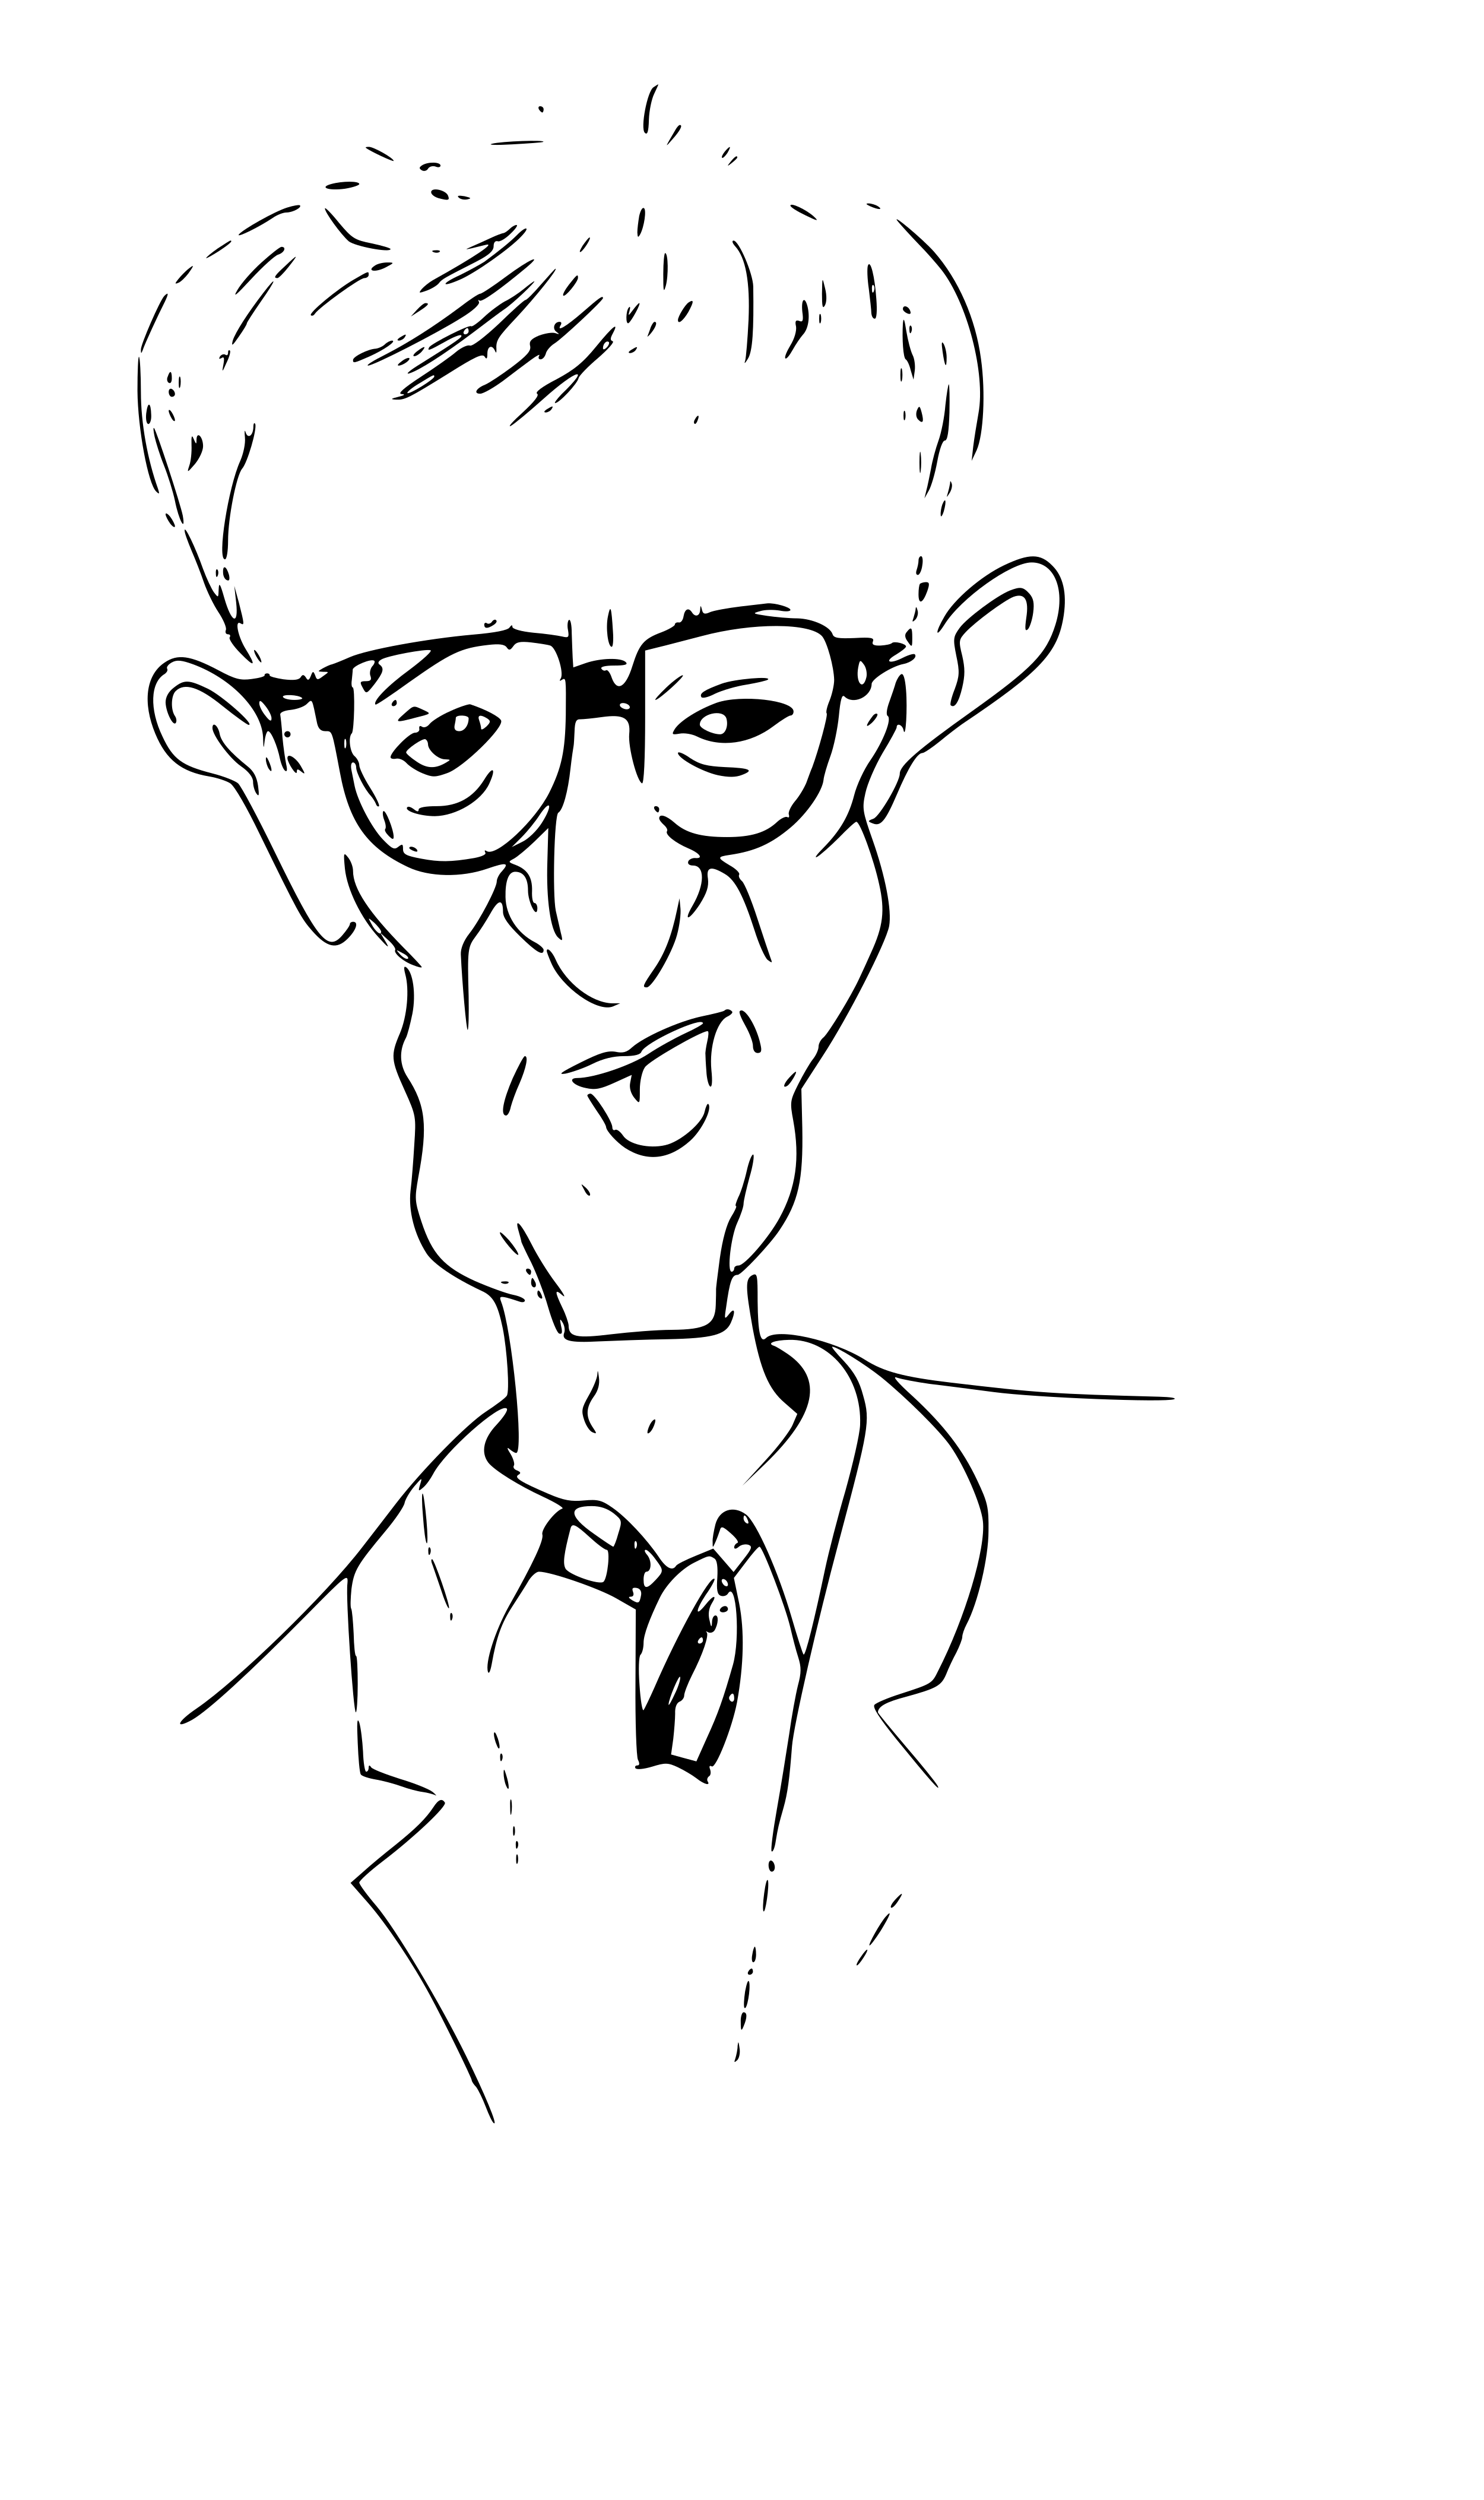 <?xml version="1.0" encoding="UTF-8"?>
<svg version="1.0" viewBox="0 0 475 800" xmlns="http://www.w3.org/2000/svg">
<g transform="translate(0 800) scale(.1 -.1)">
<path d="m2092 7721c-20-12-43-132-28-146 8-8 12 3 13 42 1 30 9 67 17 83 8 17 14 30 13 30s-8-4-15-9z"/>
<path d="m1725 7650c3-5 8-10 11-10 2 0 4 5 4 10 0 6-5 10-11 10-5 0-7-4-4-10z"/>
<path d="m2164 7588c-37-63-37-63-11-33 25 28 33 45 23 45-3 0-8-6-12-12z"/>
<path d="m1575 7540c-16-4 13-5 65-2s97 6 99 8c8 7-134 2-164-6z"/>
<path d="m1171 7527c13-11 89-46 89-42 0 9-64 45-79 45-8 0-12-1-10-3z"/>
<path d="m2320 7515c-7-9-11-17-9-20 3-2 10 5 17 15 14 24 10 26-8 5z"/>
<path d="m2339 7483c-13-16-12-17 4-4 9 7 17 15 17 17 0 8-8 3-21-13z"/>
<path d="m1351 7471c-10-7-10-10-1-16 7-4 16-2 20 5s15 10 24 7c9-4 16-2 16 3 0 12-40 13-59 1z"/>
<path d="m1060 7411c-40-11-8-22 44-15 25 4 46 11 46 15 0 10-54 10-90 0z"/>
<path d="m1380 7385c0-7 10-15 23-19 33-9 37-7 31 8-7 18-54 28-54 11z"/>
<path d="m1468 7368c6-6 18-8 28-6 14 3 12 5-9 10-19 3-25 2-19-4z"/>
<path d="m920 7336c-40-12-146-72-156-87-6-11 68 26 108 53 14 10 34 18 45 18 20 0 50 16 43 23-3 2-21-1-40-7z"/>
<path d="m2530 7342c0-5 21-18 48-31 39-19 44-20 27-4-24 22-75 46-75 35z"/>
<path d="m2785 7340c27-12 43-12 25 0-8 5-22 9-30 9-10 0-8-3 5-9z"/>
<path d="m1040 7333c0-13 51-83 76-105 19-16 134-38 134-25 0 3-27 11-60 18-55 11-63 16-105 66-25 31-45 51-45 46z"/>
<path d="m2046 7309c-3-18-6-41-6-53 1-16 2-18 9-6 13 24 21 79 12 84-5 3-11-8-15-25z"/>
<path d="m2875 7290c11-13 40-45 65-71 25-25 57-62 73-82 83-106 142-333 119-459-6-34-14-83-17-108l-5-45 16 34c22 49 29 185 14 292-17 129-72 254-150 343-36 41-145 132-115 96z"/>
<path d="m1632 7268c-7-7-16-13-20-14-4 0-23-7-42-16s-46-21-60-27c-22-10-22-10-2-6 12 3 32 8 45 11 38 10-33-38-168-113-12-7-28-20-35-28-11-14-10-14 16-5 16 6 34 17 39 24 10 13 18 17 120 69 39 20 55 34 55 49 0 12 5 18 13 16 6-3 25 8 41 24 16 15 25 28 19 28-5 0-15-6-21-12z"/>
<path d="m1654 7247c-21-21-54-48-104-85-14-9-49-28-77-42-62-28-63-42-1-15 49 21 161 100 197 139 30 31 15 34-15 3z"/>
<path d="m1865 7214c-9-15-12-23-6-20 11 7 35 46 28 46-3 0-12-12-22-26z"/>
<path d="m697 7205c-20-14-37-28-37-31 0-2 18 8 40 22 35 23 47 34 37 34-1 0-19-11-40-25z"/>
<path d="m2353 7212c34-37 48-114 43-235-3-62-8-122-11-132-4-11 0-8 9 7 15 24 19 90 17 231-1 42-46 147-63 147-6 0-4-8 5-18z"/>
<path d="m837 7160c-31-28-65-67-77-88-16-27-5-18 44 35 37 40 76 75 86 78 20 6 28 25 11 25-5 0-34-23-64-50z"/>
<path d="m1388 7193c7-3 16-2 19 1 4 3-2 6-13 5-11 0-14-3-6-6z"/>
<path d="m2123 7123c0-55 1-62 8-38 9 32 8 105-2 105-3 0-6-30-6-67z"/>
<path d="m913 7149c-34-31-39-39-25-39 4 0 20 16 35 35 34 43 32 44-10 4z"/>
<path d="m1620 7115c-40-30-78-55-83-55s-34-19-65-43c-86-64-165-114-239-152-38-19-62-34-55-35 18 0 220 103 299 153 38 23 60 44 56 51-3 6-3 8 2 4 7-6 66 36 150 106 56 47 9 26-65-29z"/>
<path d="m1200 7150c-27-17-1-23 32-7 31 16 31 17 8 17-14 0-32-4-40-10z"/>
<path d="m2778 7150c-3-8-2-42 3-75 4-33 8-68 8-77 1-10 5-18 11-18s8 25 5 63c-5 73-19 128-27 107zm19-82c-3-8-6-5-6 6-1 11 2 17 5 13 3-3 4-12 1-19z"/>
<path d="m600 7137c-8-7-21-20-29-30-12-15-12-17 0-12 8 3 22 17 32 30 20 28 19 30-3 12z"/>
<path d="m1732 7090c-24-28-46-50-50-50s-42-34-85-76c-47-44-85-73-93-70-7 3-27-6-44-20-16-14-67-50-113-80-55-36-75-54-62-55 14-1 10-4-10-9-25-6-26-8-7-9 28-1 39 4 171 86 81 51 105 62 112 52 6-10 9-8 9 9 0 24 15 30 24 10 4-9 5-8 5 2-2 31 3 39 66 106 57 61 132 154 123 154-2 0-22-23-46-50zm-342-295c0-9-80-58-86-53-2 3 14 17 38 31 47 29 48 29 48 22z"/>
<path d="m1132 7105c-52-30-144-106-137-114 4-3 9-1 13 5 13 20 143 114 158 114 8 0 14 5 14 10 0 13 2 14-48-15z"/>
<path d="m1821 7089c-13-17-21-32-18-35 6-6 47 44 47 57s-3 11-29-22z"/>
<path d="m2631 7060c0-40 2-50 9-38 6 10 7 31 1 55-9 38-9 38-10-17z"/>
<path d="m843 7063c-50-65-90-127-98-153-5-20-1-17 19 12 14 20 26 39 26 43 0 3 20 34 45 70 50 71 54 88 8 28z"/>
<path d="m1675 7074c-16-13-43-31-60-39-16-9-46-31-66-50s-39-32-41-29c-6 6-126-55-134-67-8-14 0-11 50 17 26 15 49 24 52 21 6-5-11-17-131-92-33-20-49-34-35-30 32 10 109 59 206 132 42 32 86 65 98 73 26 17 103 90 96 90-3-1-18-12-35-26zm-175-134c0-5-5-10-11-10-5 0-7 5-4 10 3 6 8 10 11 10 2 0 4-4 4-10z"/>
<path d="m526 7053c-14-14-76-156-75-172 0-13 1-14 6-1 6 19 51 116 70 153 13 27 13 34-1 20z"/>
<path d="m1864 7e3c-53-46-84-64-69-40 3 6 2 10-4 10-17 0-24-22-10-32 11-8 10-9-4-4-10 3-33-1-52-8-26-11-32-19-28-34 3-15-10-30-59-67-35-26-73-51-85-56-28-11-39-29-16-29 10 0 43 19 73 41 30 23 70 53 89 67s31 20 27 14c-4-7-2-12 4-12 7 0 14 8 17 18 2 10 15 25 28 33 23 14 155 137 155 145 0 10-12 1-66-46z"/>
<path d="m2204 7032c-11-7-34-45-34-56 0-16 17-2 33 25 18 33 19 43 1 31z"/>
<path d="m2568 7003c4-29 2-35-10-30-11 4-14-1-10-18 2-14-5-39-18-60-12-20-20-39-16-42 3-3 13 9 23 27s25 40 33 49c17 18 23 54 15 89-9 36-21 25-17-15z"/>
<path d="m1334 7008-19-21 28 18c28 18 33 25 19 25-5 0-17-10-28-22z"/>
<path d="m2026 7008c-15-20-16-20-11-3 3 11 2 16-2 11-10-10-11-56-1-50 9 6 41 64 34 64-2 0-11-10-20-22z"/>
<path d="m2890 7011c0-5 7-11 14-14 10-4 13-1 9 9-6 15-23 19-23 5z"/>
<path d="m2622 6980c0-14 2-19 5-12 2 6 2 18 0 25-3 6-5 1-5-13z"/>
<path d="m2890 6965c-3-50 1-110 9-115 5-3 12-18 16-35l9-30 4 29c2 16-1 39-7 50-6 12-15 46-20 76-6 39-9 46-11 25z"/>
<path d="m2083 6953c-3-10-8-22-10-28-3-5 3-1 11 9 16 20 21 36 11 36-3 0-8-8-12-17z"/>
<path d="m1909 6892c-43-53-72-76-128-106-45-23-69-41-62-46 8-4-8-25-46-60-32-29-49-48-38-43 11 6 58 45 105 87 107 96 154 107 57 14-15-16-24-28-20-28 13 0 71 62 75 80 2 8 30 37 62 64 32 28 54 52 47 54-8 3-8 9 0 24 22 41 1 25-52-40zm33-4c-7-7-12-8-12-2 0 14 12 26 19 19 2-3-1-11-7-17z"/>
<path d="m2911 6944c0-11 3-14 6-6 3 7 2 16-1 19-3 4-6-2-5-13z"/>
<path d="m1280 6920c-9-6-10-10-3-10 6 0 15 5 18 10 8 12 4 12-15 0z"/>
<path d="m1232 6898c-7-7-21-13-30-14-23-1-72-25-72-36s2-11 52 11c47 21 89 50 73 51-6 0-17-6-23-12z"/>
<path d="m3017 6875c7-49 13-58 13-19 0 16-5 36-10 44-6 10-7 2-3-25z"/>
<path d="m1334 6875c-10-8-14-15-8-15s17 7 24 15c16 19 9 19-16 0z"/>
<path d="m2020 6880c-9-6-10-10-3-10 6 0 15 5 18 10 8 12 4 12-15 0z"/>
<path d="m730 6871c0-7-4-10-9-6-5 3-13 0-17-6-4-8-3-9 5-5 8 6 10 0 6-21-5-26-4-26 10 6 9 18 14 36 11 39-4 3-6 0-6-7z"/>
<path d="m440 6749c1-120 34-298 60-322 10-10 11-8 6 8-34 95-55 211-55 310 0 59-3 110-6 113s-5-46-5-109z"/>
<path d="m1286 6844c-11-8-16-14-10-14 13 0 39 18 34 24-3 2-14-2-24-10z"/>
<path d="m2882 6800c0-19 2-27 5-17 2 9 2 25 0 35-3 9-5 1-5-18z"/>
<path d="m537 6795c-4-8-2-17 3-20 6-4 10 3 10 14 0 25-6 27-13 6z"/>
<path d="m572 6775c0-16 2-22 5-12 2 9 2 23 0 30-3 6-5-1-5-18z"/>
<path d="m3026 6703c-3-38-13-88-22-113s-20-65-24-90c-5-25-11-56-15-70l-6-25 14 25c8 14 20 55 27 93 7 39 17 67 24 67 9 0 13 28 15 90 1 50 0 90-2 90s-7-30-11-67z"/>
<path d="m540 6746c0-9 5-16 10-16 6 0 10 4 10 9 0 6-4 13-10 16-5 3-10-1-10-9z"/>
<path d="m468 6677c-2-19 1-34 7-34 5 0 10 13 9 29-1 41-11 45-16 5z"/>
<path d="m1750 6690c-9-6-10-10-3-10 6 0 15 5 18 10 8 12 4 12-15 0z"/>
<path d="m2935 6687c-4-11-3-23 4-30 15-15 19-7 11 23-6 22-8 23-15 7z"/>
<path d="m540 6685c0-5 5-17 10-25s10-10 10-5c0 6-5 17-10 25s-10 11-10 5z"/>
<path d="m2892 6670c0-14 2-19 5-12 2 6 2 18 0 25-3 6-5 1-5-13z"/>
<path d="m2225 6659c-4-6-5-12-2-15 2-3 7 2 10 11 7 17 1 20-8 4z"/>
<path d="m811 6633c-1-28-18-39-25-16-3 10-4 2-2-17 2-20-5-52-15-75-38-83-75-315-49-315 6 0 10 27 10 60 0 73 27 209 45 230 17 19 48 126 42 143-3 6-6 2-6-10z"/>
<path d="m495 6602c4-18 17-60 30-92 13-33 29-84 35-113 12-61 35-104 25-47-8 39-84 272-92 280-3 3-2-10 2-28z"/>
<path d="m613 6575c1-22-2-51-7-65-8-24-7-24 18 5 14 17 26 42 26 57 0 30-20 50-21 21 0-16-1-16-9 2-6 15-8 10-7-20z"/>
<path d="m2943 6520c0-30 2-43 4-27 2 15 2 39 0 55-2 15-4 2-4-28z"/>
<path d="m3041 6453c-1-6-4-20-7-30-5-17-5-17 6 0 6 10 9 23 6 30-3 9-5 9-5 0z"/>
<path d="m3016 6385c-3-9-6-24-5-33 0-9 5-4 10 12 9 32 6 48-5 21z"/>
<path d="m530 6354c0-5 7-19 15-30 8-10 15-14 15-8 0 5-7 19-15 30-8 10-15 14-15 8z"/>
<path d="m591 6303c-1-7 10-36 22-65 13-30 31-76 40-103 10-28 30-70 46-94s27-50 24-57c-3-8 0-14 7-14 6 0 9-4 5-10-3-5 12-28 35-51 46-47 51-42 15 16-24 40-34 92-15 80 13-8 12-2-5 65l-15 55 6-54c8-74-15-65-38 15-13 46-17 52-18 29-1-29-1-29-15-11-8 11-24 45-35 75-25 71-59 140-59 124z"/>
<path d="m2940 6206c0-8-3-21-6-30s-2-16 4-16c5 0 12 14 14 30 3 17 1 30-4 30-4 0-8-6-8-14z"/>
<path d="m3214 6191c-72-34-160-109-191-164-30-51-30-73 0-26 51 83 213 199 279 199 75 0 110-91 76-200-29-92-73-138-268-277-173-123-230-173-230-199s-64-136-84-144c-19-7-19-9-3-15 26-11 41 7 78 93 36 85 65 132 81 132 6 0 31 17 57 38 25 21 57 45 71 55 252 169 307 228 325 349 10 70-2 124-37 158-38 39-74 39-154 1z"/>
<path d="m714 6168c0-12 6-23 13-25 7-3 9 3 6 17-8 28-20 34-19 8z"/>
<path d="m691 6164c0-11 3-14 6-6 3 7 2 16-1 19-3 4-6-2-5-13z"/>
<path d="m2945 6132c-3-3-5-18-5-34 0-35 14-29 28 10 8 23 7 29-4 29-8 0-16-3-19-5z"/>
<path d="m3232 6110c-42-17-137-88-160-119-21-29-22-35-11-90 11-51 10-65-5-106-10-25-16-49-13-52 12-11 26 9 37 57 9 39 9 61 0 101-12 48-11 52 11 76 32 34 123 101 153 113 36 13 50-9 41-67-5-36-4-45 5-37 6 6 14 30 17 53 4 31 1 46-12 61-20 22-29 23-63 10z"/>
<path d="m2370 6059c-41-5-85-13-97-18-17-8-23-6-26 7-4 16-5 16-6 0-1-20-16-24-26-8-11 17-23 11-27-12-2-13-9-22-16-20-6 1-12-2-12-7 0-4-20-16-44-25-56-21-70-38-92-108-21-68-49-84-66-37-5 16-14 27-18 24-5-3-11-1-15 5s12 10 41 10c34 0 45 3 37 11-15 15-81 13-128-3l-40-14-2 31c-1 16-2 52-3 78 0 27-4 46-9 43-4-3-6-18-3-32 4-24 2-26-19-21-13 3-54 9-91 12-40 4-68 12-68 19s-3 6-9-2c-5-9-47-17-117-23-147-13-339-48-394-72-25-11-50-21-57-23-6-1-19-7-30-13-17-10-17-10 1-11 20 0 20 0 0-14-17-13-20-13-25 2-6 15-8 15-14-1-6-15-10-16-16-5-7 10-11 10-17 0-6-8-22-10-55-6-25 4-45 9-44 13 1 3-3 6-8 6s-9-3-8-6c1-4-17-9-41-12-36-5-53-1-107 28-91 48-131 53-173 24-59-40-70-128-29-227 35-84 83-122 173-137 24-4 55-14 67-22 14-9 53-77 94-162 124-254 133-270 169-311 47-53 78-59 113-24 27 27 36 54 17 54-5 0-10-3-10-7 0-5-11-21-24-36-47-55-79-16-216 265-55 113-108 212-118 221-9 8-47 23-83 32-97 25-125 45-159 118-42 87-39 173 7 200 7 5 11 12 8 17s4 14 15 20c16 9 32 7 68-6 124-46 220-147 224-234 1-37 2-39 5-12 2 17 7 32 11 32 10 0 30-48 38-88 4-18 11-35 17-39s7 4 3 21c-3 14-9 54-12 87-2 34-6 66-7 72-1 7 13 13 33 15 19 2 43 10 52 19 18 17 16 21 33-62 4-17 12-25 26-25 23 0 21 5 47-132 30-162 87-241 218-303 67-32 171-34 254-5 61 21 71 19 47-8-10-10-17-25-17-33 0-20-54-124-88-167-18-23-28-48-27-67 4-88 18-245 22-241 3 3 4 51 3 108-4 150-3 157 23 192 13 17 34 50 47 73 25 45 40 47 40 5 0-18 16-41 55-79 52-51 75-64 75-43 0 5-12 16-27 24-57 29-94 86-95 145-1 52 10 81 31 81 27 0 41-21 41-60 0-38 29-94 30-57 0 9-4 17-9 17-6 0-9 18-8 39 1 43-14 68-53 83-24 9-24 10-5 20 11 6 40 30 65 54l45 44-3-108c-4-119 10-219 34-242 15-14 16-12 9 15-4 17-11 48-16 70-11 53-5 305 8 314 15 9 31 67 39 141 4 36 9 68 10 73 1 4 2 25 3 46 1 31 5 40 19 39 9 0 40 3 68 7 71 10 93-3 88-54-4-42 25-152 41-158 6-2 10 75 10 211v214l40 10c22 5 85 22 140 36 164 44 350 43 387-1 16-20 37-97 38-139 0-17-7-47-15-67-8-19-12-37-9-40 5-5-26-118-46-172-5-11-13-34-19-50-7-17-23-44-37-60-13-16-22-35-19-42 2-8 0-11-5-8s-20-4-32-15c-37-35-84-49-161-49-83 0-131 13-168 46-26 23-49 30-49 14 0-5 7-14 15-21s13-16 10-20c-7-11 26-37 68-55 38-16 50-34 21-31-9 0-19-5-21-11-3-8 4-13 15-13 39 0 38-61-1-128-31-53-12-49 23 4 23 37 29 57 26 82-6 37 9 42 54 15 33-19 59-68 95-180 14-45 33-87 42-95 15-11 16-11 9 7-4 11-23 68-42 126-19 59-41 112-49 119s-12 16-9 21-11 19-31 30c-40 24-40 27 1 33 81 12 132 35 195 88 52 44 101 115 105 152 1 12 11 46 22 76s23 88 27 128c5 53 10 71 18 63 28-28 86-1 87 40 0 16 65 57 102 64 25 5 45 22 36 31-3 3-20-2-38-11-43-22-62-13-22 10 18 11 32 22 32 26 0 9-38 18-45 11-4-4-20-7-36-8-22-1-29 3-25 13 5 12-6 14-59 11-51-2-66 0-70 12-8 25-64 50-113 51-26 0-69 4-97 8-46 7-48 8-22 15 15 5 43 5 62 2 19-4 35-3 35 2 0 9-51 23-74 21-6-1-45-5-86-10zm-609-125c19-5 45-86 34-105-5-8-4-10 3-5 14 9 14 7 13-112-2-115-13-169-53-249-45-89-169-206-200-187-6 4-8 3-5-4 5-6-9-13-35-18-76-13-112-13-170-2-48 9-58 14-58 31 0 16-2 17-15 7-13-11-21-6-50 24-35 37-80 122-90 171-3 14-7 36-10 50s-1 25 5 25c5 0 10-7 10-16 0-17 27-70 47-91 6-7 13-18 16-25 2-7 7-11 10-8s-10 30-29 60-34 62-34 71-7 22-15 29c-15 12-21 61-9 73 8 7 11 147 3 147-3 0-5 10-3 23 1 12 3 27 3 34 1 12 61 37 69 28 3-2 0-11-7-18-6-8-9-22-5-31 4-12 0-16-15-16-19 0-20-3-10-21 11-21 12-21 38 12 28 37 32 50 16 62-6 4-5 10 5 16 18 12 143 35 158 30 7-2-24-30-68-63-70-51-118-101-108-111 2-2 50 30 108 72 133 94 165 109 253 119 35 4 52 2 59-8s11-10 21 4c9 13 21 16 57 12 25-3 52-7 61-10zm1012-102c-11-45-35-16-26 32 5 25 6 26 19 8 7-10 10-29 7-40zm-1806-66c3-3-8-6-25-6s-33 4-36 9c-6 10 51 8 61-3zm-98-66c0-10-6-8-19 9-11 13-20 31-20 40 0 12 5 10 20-9 11-14 20-32 19-40zm1146 40c3-5-1-10-9-10s-18 5-21 10c-3 6 1 10 9 10s18-4 21-10zm-908-132c-3-7-5-2-5 12s2 19 5 13c2-7 2-19 0-25zm627-242c-16-25-43-51-62-60l-34-17 32 32c18 18 44 50 58 72 36 53 41 28 6-27z"/>
<path d="m1255 5750c-3-5-1-10 4-10 6 0 11 5 11 10 0 6-2 10-4 10-3 0-8-4-11-10z"/>
<path d="m1441 5724c-30-13-59-32-66-41s-17-13-24-9c-7 5-10 2-9-6 2-7-5-13-14-13-17 0-77-61-78-78 0-5 8-7 18-5 9 2 24-4 33-14s32-25 52-33c32-13 40-13 79 1 51 18 181 145 172 168-5 12-48 35-99 52-5 1-34-8-64-22zm59-23c0-23-14-41-30-41-12 0-17 6-15 18 2 9 4 20 4 25 1 10 41 9 41-2zm59 0c12-8 12-12-2-26-10-9-17-12-17-7 0 6-3 17-6 26-7 18 4 20 25 7zm-189-83c0-19 32-48 54-48 19-1 20-1 3-11-34-20-61-19-94 4-18 12-33 25-33 29 0 10 54 47 62 42 5-3 8-10 8-16z"/>
<path d="m1293 5715c-32-28-27-29 40-11 48 12 48 12 22 24-33 15-29 16-62-13z"/>
<path d="m1550 5505c-36-58-85-85-152-85-36 0-58-4-58-11 0-8-5-7-15 1-9 7-18 10-21 7-12-12 41-29 88-29 68 1 149 49 174 104 23 50 12 59-16 13z"/>
<path d="m1227 5404c-3-3-2-16 3-29s6-25 3-28c-3-4 2-13 11-22 12-12 16-13 16-3 0 23-26 88-33 82z"/>
<path d="m1310 5286c0-2 7-7 16-10 8-3 12-2 9 4-6 10-25 14-25 6z"/>
<path d="m1946 6028c-8-37 0-98 12-98 4 0 6 21 4 48-5 81-8 89-16 50z"/>
<path d="m2931 6053c0-6-4-20-7-30-5-14-4-15 5-7 7 7 11 20 8 30-3 11-5 14-6 7z"/>
<path d="m1575 6011c-3-6-11-9-16-6-5 4-9 1-9-4 0-13 10-14 30-1 8 5 12 12 8 15-3 4-9 1-13-4z"/>
<path d="m2902 5977c-7-8-6-18 4-31 13-19 14-18 14 12 0 35-3 38-18 19z"/>
<path d="m820 5900c6-11 13-20 16-20 2 0 0 9-6 20s-13 20-16 20c-2 0 0-9 6-20z"/>
<path d="m2884 5842c-6-4-13-16-17-27-3-11-12-38-20-60-9-24-11-42-6-46 15-9-14-82-55-142-21-30-44-80-52-112-17-66-45-114-99-169-21-21-30-34-19-28 10 6 41 33 69 61 27 28 52 51 56 51 12 0 56-121 73-200 19-84 13-134-26-219-11-25-28-62-37-81-26-57-99-176-115-190-9-7-16-20-16-30 0-9-8-28-19-41-10-13-31-49-46-79-26-52-27-57-16-116 22-121 9-215-44-312-33-61-111-152-131-152-8 0-14-4-14-10 0-5-4-10-8-10-16 0-2 114 18 157 11 24 20 51 20 60 0 10 9 48 19 85 11 37 16 70 12 73-4 2-14-21-21-53-7-31-19-69-27-84-7-16-11-28-7-28 3 0-4-16-16-35-14-23-27-69-36-132-7-53-13-99-12-102 0-3 0-25-1-48-2-62-30-78-141-79-47 0-133-7-192-14-114-14-138-9-138 29-1 9-9 34-20 56-25 52-25 62 1 39 12-10 2 8-23 41s-59 88-76 122c-35 69-56 90-42 43 5-17 9-33 9-35 1-3 14-32 31-65 16-33 41-96 54-142 13-45 29-84 36-86 9-3 11 3 6 24-5 24-4 26 5 11 6-10 8-24 5-32-10-26 18-33 109-28 50 2 149 6 222 7 143 3 184 14 202 52 16 36 13 52-5 29-15-19-16-18-10 20 12 87 19 105 37 105 12 0 105 99 134 143 61 91 76 159 73 327l-3 125 68 105c80 122 203 363 213 416 9 50-12 160-53 276-32 91-34 101-23 150 6 29 31 87 55 128 25 41 45 78 45 82 0 16 19 8 22-9 7-31 13 70 8 129-3 38-9 55-16 50z"/>
<path d="m2133 5800c-23-22-39-40-35-40 11 0 98 79 87 79-5 0-29-17-52-39z"/>
<path d="m2310 5812c-57-21-72-31-65-43 4-5 23 0 44 11 21 10 67 24 101 29 35 6 65 13 68 16 13 12-107 2-148-13z"/>
<path d="m556 5799c-17-13-26-30-26-47 1-32 25-79 33-65 3 5 2 15-4 23-13 21-11 64 3 78 28 28 75 14 151-48 41-33 79-60 83-60 21 0-87 95-131 116-61 29-75 30-109 3z"/>
<path d="m2294 5751c-60-22-117-58-134-84-11-18-9-19 15-15 15 3 40-1 56-9 75-37 170-24 246 34 24 18 48 33 53 33 6 0 10 6 10 13 0 36-168 55-246 28zm31-50c7-24-3-51-20-51-25 0-65 19-65 31 0 34 74 52 85 20z"/>
<path d="m2793 5708c-23-30-24-41-2-21 12 12 20 25 17 28s-10 0-15-7z"/>
<path d="m680 5670c0-23 55-97 91-122 26-18 39-36 39-50 0-13 5-30 11-38 8-11 9-5 5 25-4 28-14 47-33 62-57 46-85 78-90 105-5 26-23 40-23 18z"/>
<path d="m910 5650c0-5 5-10 10-10 6 0 10 5 10 10 0 6-4 10-10 10-5 0-10-4-10-10z"/>
<path d="m2170 5590c0-17 78-60 128-71 34-7 57-7 77 1 40 15 26 22-55 25-57 3-79 8-111 29-21 15-39 22-39 16z"/>
<path d="m851 5570c0-8 4-22 9-30 12-18 12-2 0 25-6 13-9 15-9 5z"/>
<path d="m920 5573c1-15 29-58 30-44 0 11 3 11 15 1 13-10 12-6-2 18-16 28-44 44-43 25z"/>
<path d="m2095 5410c3-5 8-10 11-10 2 0 4 5 4 10 0 6-5 10-11 10-5 0-7-4-4-10z"/>
<path d="m1104 5220c7-67 52-159 108-220 30-33 36-37 23-15l-18 30 26-24c15-13 24-27 22-31-6-10 25-37 58-49 15-6 27-9 27-6 0 2-26 30-58 62-112 114-162 189-162 246 0 13-7 32-16 43-14 18-15 15-10-36zm116-202c0-14-19 1-31 25-12 22-12 22 10 3 11-11 21-23 21-28zm86-86c-4-3-14 2-24 12-16 18-16 18 6 6 13-6 21-14 18-18z"/>
<path d="m2167 5088c-17-82-39-139-72-187-38-55-40-61-25-61 18 0 82 111 97 168 8 29 13 68 11 85l-3 32-8-37z"/>
<path d="m1750 4956c0-2 6-19 14-37 33-78 148-160 198-140l23 10h-26c-65 2-147 65-180 139-11 26-29 43-29 28z"/>
<path d="m1297 4883c14-50 6-136-17-190-30-70-29-85 15-182 37-82 37-85 31-175-3-50-8-116-12-147-7-64 12-139 51-200 22-34 89-79 176-120 38-17 52-43 68-119 14-69 23-204 13-217-4-7-35-30-67-51-60-39-206-188-287-293-24-31-72-94-108-140-118-154-401-428-531-517-62-42-72-68-14-36 52 30 182 149 365 334 130 132 135 136 132 102-6-45 19-412 27-412 3 0 6 40 6 90 0 49-2 90-5 90-4 0-7 32-8 72-2 39-5 75-8 80s-2 33 1 63c8 59 18 76 108 184 32 38 60 79 62 91 2 11 16 35 31 53 25 29 26 30 19 7s-6-24 9-11c10 8 24 28 32 43 37 72 216 230 236 210 5-5-10-27-32-51-42-44-52-89-27-122 20-25 97-73 175-109 41-19 68-36 62-38-24-8-69-67-64-83 5-18-29-91-107-229-45-81-77-182-67-211 3-8 8 4 12 26 15 85 31 130 66 184 20 31 44 68 53 84 10 15 24 27 32 27 38 0 191-53 247-85l63-36-1-232c-1-128 3-240 8-249 6-12 5-18-2-18-6 0-9-4-6-9 4-5 26-3 53 5 42 13 51 13 83-2 19-9 46-25 59-35 25-20 46-25 36-10-3 5-1 12 4 16 6 3 7 13 4 22-4 10-2 14 5 10 13-9 66 125 81 205 22 121 24 230 7 316l-17 82 38 50c20 27 40 50 44 50 10 0 84-194 99-260 7-30 18-73 25-94 10-32 10-49-1-90-7-28-20-98-28-156-9-58-26-165-39-238s-21-135-17-137c4-3 10 12 13 33 7 42 9 51 25 107 13 46 19 91 27 196 5 66 81 398 151 659 95 357 100 383 77 463-12 46-28 74-61 110-25 26-42 47-38 47 15 0 103-55 156-97 80-65 188-172 222-221 46-66 98-187 104-240 10-86-57-311-144-481-19-39-21-40-120-72-41-13-78-29-83-35-7-8 16-43 70-110 101-124 145-175 132-149-6 11-51 67-101 125-49 58-90 107-90 110 1 19 26 33 91 50 98 27 112 35 128 73 7 18 21 48 32 68 10 20 19 43 19 50 0 8 6 26 14 41 36 68 70 213 70 298 1 77-3 92-36 162-46 98-107 177-205 268-51 46-69 68-52 61 15-5 62-14 105-20 44-5 135-17 204-26 135-18 550-34 578-23 9 4-12 7-48 8-337 9-386 12-665 45-152 18-216 35-276 73-102 64-283 104-317 70-18-18-26 16-27 118 0 84-1 91-17 83-23-12-22-38 1-169 25-133 51-196 103-240l40-35-15-35c-8-19-47-71-88-115l-73-80 73 70c164 159 187 273 72 352-18 12-37 24-44 26-24 8 2 18 49 19 129 3 233-121 227-272-1-30-23-125-47-211-25-85-54-198-65-250-34-162-63-280-69-274-3 3-20 56-38 118-43 148-113 305-146 330-40 30-85 16-98-31-5-20-10-46-9-57 0-20 0-20 9 0 5 11 11 28 14 37 4 15 9 14 36-10 17-15 26-28 20-30-5-2-10-8-10-14s6-6 15 2c8 7 22 9 31 6 13-5 10-13-16-46l-32-41-32 37-33 38-56-23c-32-13-60-27-63-32-11-18-32-8-56 29-38 56-103 126-148 157-34 24-47 27-91 23-40-4-64 0-113 21-91 39-111 52-97 61 9 5 8 9-4 14-9 3-14 10-10 16 3 5-2 22-11 37-11 17-12 23-4 16s18-13 22-13c26 0-14 398-48 484-6 16-4 18 18 13 15-4 33-10 42-13s16-1 16 4c0 6-17 14-37 18-21 4-76 24-122 44-101 46-138 87-172 190-22 67-22 75-10 143 31 165 23 231-35 320-25 39-27 84-5 125 5 9 14 44 21 78 12 62 2 135-21 149-6 4-7-3-2-22zm667-1726c27-22 28-24 15-65-6-23-14-42-16-42s-31 19-63 42c-80 56-82 88-6 88 28 0 50-8 70-23zm430-23c3-8 2-12-4-9s-10 10-10 16c0 14 7 11 14-7zm-506-54c24-22 48-40 54-40 12 0 3-89-10-102-12-12-111 22-122 42-9 17-5 47 16 128 5 19 16 14 62-28zm149-32c-3-8-6-5-6 6-1 11 2 17 5 13 3-3 4-12 1-19zm61-38c27-36 27-38 0-67-28-30-38-29-38 2 0 14 4 25 9 25 16 0 18 34 3 53-8 9-11 17-5 17 5 0 19-13 31-30zm189 2c8-5 11-26 9-61-3-40 0-54 11-58 8-3 19 0 23 7 27 44 40-143 16-228-31-109-48-157-83-233l-34-76-41 11-40 11 7 50c3 27 6 64 6 81-1 20 5 34 14 38 8 3 15 12 15 20s11 37 25 65c35 68 55 128 47 137-4 4-2 4 5 0 6-3 15-1 20 6 12 20 14 48 3 48-6 0-11-10-11-22-1-18-3-17-8 7-5 19-2 38 7 53 19 30 5 28-20-4-34-42-32-18 1 32 18 25 30 48 28 51-14 13-118-176-192-347-16-36-32-69-35-73-4-4-10 32-13 80-4 52-2 92 3 97 6 6 10 23 10 39 0 25 19 76 52 144 21 43 68 91 110 112 48 24 48 24 65 13zm43-83c0-6-4-7-10-4-5 3-10 11-10 16 0 6 5 7 10 4 6-3 10-11 10-16zm-278-34c-5-27-8-28-29-16-11 7-13 11-4 11 8 0 11 6 7 16-4 11-1 14 12 12 11-2 16-11 14-23zm198-145c0-5-5-10-11-10-5 0-7 5-4 10 3 6 8 10 11 10 2 0 4-4 4-10zm-90-171c-11-24-20-40-20-34 0 17 34 98 37 88 2-5-5-30-17-54zm190-15c0-8-5-12-10-9-6 4-8 11-5 16 9 14 15 11 15-7z"/>
<path d="m2305 2850c-3-5 1-10 9-10 9 0 16 5 16 10 0 6-4 10-9 10-6 0-13-4-16-10z"/>
<path d="m2319 4766c-2-3-36-11-74-19-74-16-185-66-222-99-17-16-30-19-53-14-25 4-49-3-113-35-62-31-73-39-47-35 19 4 58 17 86 31 34 17 68 25 101 25 35 0 53 5 56 14 12 30 197 115 197 91 0-3-26-18-57-32-32-15-85-44-118-66-56-37-174-77-227-77-33 0-14-24 27-32 30-7 48-3 92 17l55 25-5-26c-3-15 2-33 13-47 18-22 18-22 18 26 0 26 7 58 16 71 12 20 180 116 201 116 4 0 3-15-1-32-4-18-7-37-6-43 0-5 1-29 3-53 1-24 7-46 12-49 6-4 8 16 4 53-7 73 17 153 50 170 13 6 20 14 16 17-7 8-18 9-24 3z"/>
<path d="m2368 4764c-4-3 5-24 18-47s24-52 24-64c0-14 6-23 15-23 12 0 14 7 9 28-13 60-52 121-66 106z"/>
<path d="m1641 4549c-31-72-40-119-21-119 5 0 12 12 15 28 4 15 16 49 28 75 21 49 29 87 17 87-4 0-21-32-39-71z"/>
<path d="m2527 4552c-19-20-23-37-7-27 10 6 33 45 27 45-2 0-11-8-20-18z"/>
<path d="m1880 4494c0-3 14-25 30-49 17-24 30-47 30-52 1-13 33-48 61-67 70-45 141-37 208 23 38 34 72 104 58 118-3 2-8-9-12-26-8-36-79-96-126-106-52-12-117 3-135 31-9 13-20 21-25 18s-9 1-9 8c0 20-57 108-70 108-5 0-10-3-10-6z"/>
<path d="m1870 4192c6-13 14-21 18-18 3 4-2 14-12 24-18 16-18 16-6-6z"/>
<path d="m1600 4055c0-6 14-26 30-45s29-30 29-25c0 6-13 26-29 45-17 19-30 30-30 25z"/>
<path d="m1685 3930c3-5 8-10 11-10 2 0 4 5 4 10 0 6-5 10-11 10-5 0-7-4-4-10z"/>
<path d="m1700 3895c0-8 4-15 10-15 5 0 7 7 4 15-4 8-8 15-10 15s-4-7-4-15z"/>
<path d="m1608 3893c7-3 16-2 19 1 4 3-2 6-13 5-11 0-14-3-6-6z"/>
<path d="m1720 3861c0-6 4-13 10-16s7 1 4 9c-7 18-14 21-14 7z"/>
<path d="m1912 3601c-1-13-14-44-28-68-22-39-24-48-14-78 6-18 18-36 27-39 14-6 14-4-1 18-22 34-20 62 5 97 14 19 19 40 16 61-3 23-4 26-5 9z"/>
<path d="m2080 3440c-6-12-9-24-7-27 3-2 11 5 17 17s9 24 7 27c-3 2-11-5-17-17z"/>
<path d="m1354 3146c3-43 8-82 12-85 3-3 3 30-1 74s-9 82-12 85-3-31 1-74z"/>
<path d="m1371 3034c0-11 3-14 6-6 3 7 2 16-1 19-3 4-6-2-5-13z"/>
<path d="m1382 2998c3-7 15-44 28-81 12-38 24-66 27-64 5 6-47 157-54 157-3 0-3-6-1-12z"/>
<path d="m1441 2824c0-11 3-14 6-6 3 7 2 16-1 19-3 4-6-2-5-13z"/>
<path d="m1145 2422c2-50 6-96 10-101 3-5 24-12 47-16 24-4 61-14 83-22s52-16 68-18c15-2 33-7 40-10 6-4 3 1-8 10s-58 28-105 42c-47 15-88 31-92 37-5 8-8 7-8-1 0-7-3-13-8-13-4 0-9 29-10 64-2 35-7 77-12 93-7 19-8 0-5-65z"/>
<path d="m1581 2450c0-8 4-24 9-35 5-13 9-14 9-5 0 8-4 24-9 35-5 13-9 14-9 5z"/>
<path d="m1601 2374c0-11 3-14 6-6 3 7 2 16-1 19-3 4-6-2-5-13z"/>
<path d="m1612 2325c0-11 3-29 8-40 11-25 11 1 0 35-6 20-8 21-8 5z"/>
<path d="m1633 2215c0-22 2-30 4-17 2 12 2 30 0 40-3 9-5-1-4-23z"/>
<path d="m1387 2216c-24-36-55-67-122-121-33-26-79-64-102-85l-41-36 57-65c59-68 142-192 197-294 42-77 134-265 134-273 0-3 6-13 14-21 7-9 21-38 31-64s21-50 26-52c13-8-30 95-89 215-83 169-225 406-287 480-30 35-55 69-55 75s34 37 76 69c102 78 205 176 198 187-9 15-21 10-37-15z"/>
<path d="m1642 2140c0-14 2-19 5-12 2 6 2 18 0 25-3 6-5 1-5-13z"/>
<path d="m1651 2094c0-11 3-14 6-6 3 7 2 16-1 19-3 4-6-2-5-13z"/>
<path d="m1652 2050c0-14 2-19 5-12 2 6 2 18 0 25-3 6-5 1-5-13z"/>
<path d="m2460 2031c0-12 5-21 10-21 6 0 10 6 10 14s-4 18-10 21c-5 3-10-3-10-14z"/>
<path d="m2446 1941c-4-29-5-55-2-58 6-7 19 83 14 99-3 7-8-11-12-41z"/>
<path d="m2865 1920c-10-11-16-22-13-25s13 6 22 20c20 30 16 32-9 5z"/>
<path d="m2835 1866c-17-19-56-88-52-92 2-2 18 19 36 47 30 49 38 70 16 45z"/>
<path d="m2408 1745c-3-14-1-25 3-25 5 0 9 11 9 25s-2 25-4 25-6-11-8-25z"/>
<path d="m2763 1748c-15-20-25-38-20-38 3 0 12 11 21 25 17 26 16 35-1 13z"/>
<path d="m2395 1690c-3-5-1-10 4-10 6 0 11 5 11 10 0 6-2 10-4 10-3 0-8-4-11-10z"/>
<path d="m2385 1627c-4-26-5-50-2-53 8-8 20 60 15 83-3 10-8-4-13-30z"/>
<path d="m2371 1528c0-28 2-30 9-13 12 28 12 45 0 45-5 0-10-15-9-32z"/>
<path d="m2361 1453c0-12-4-30-7-40-5-14-4-15 5-7 7 6 11 24 8 40-3 21-4 23-6 7z"/>
</g>
</svg>
